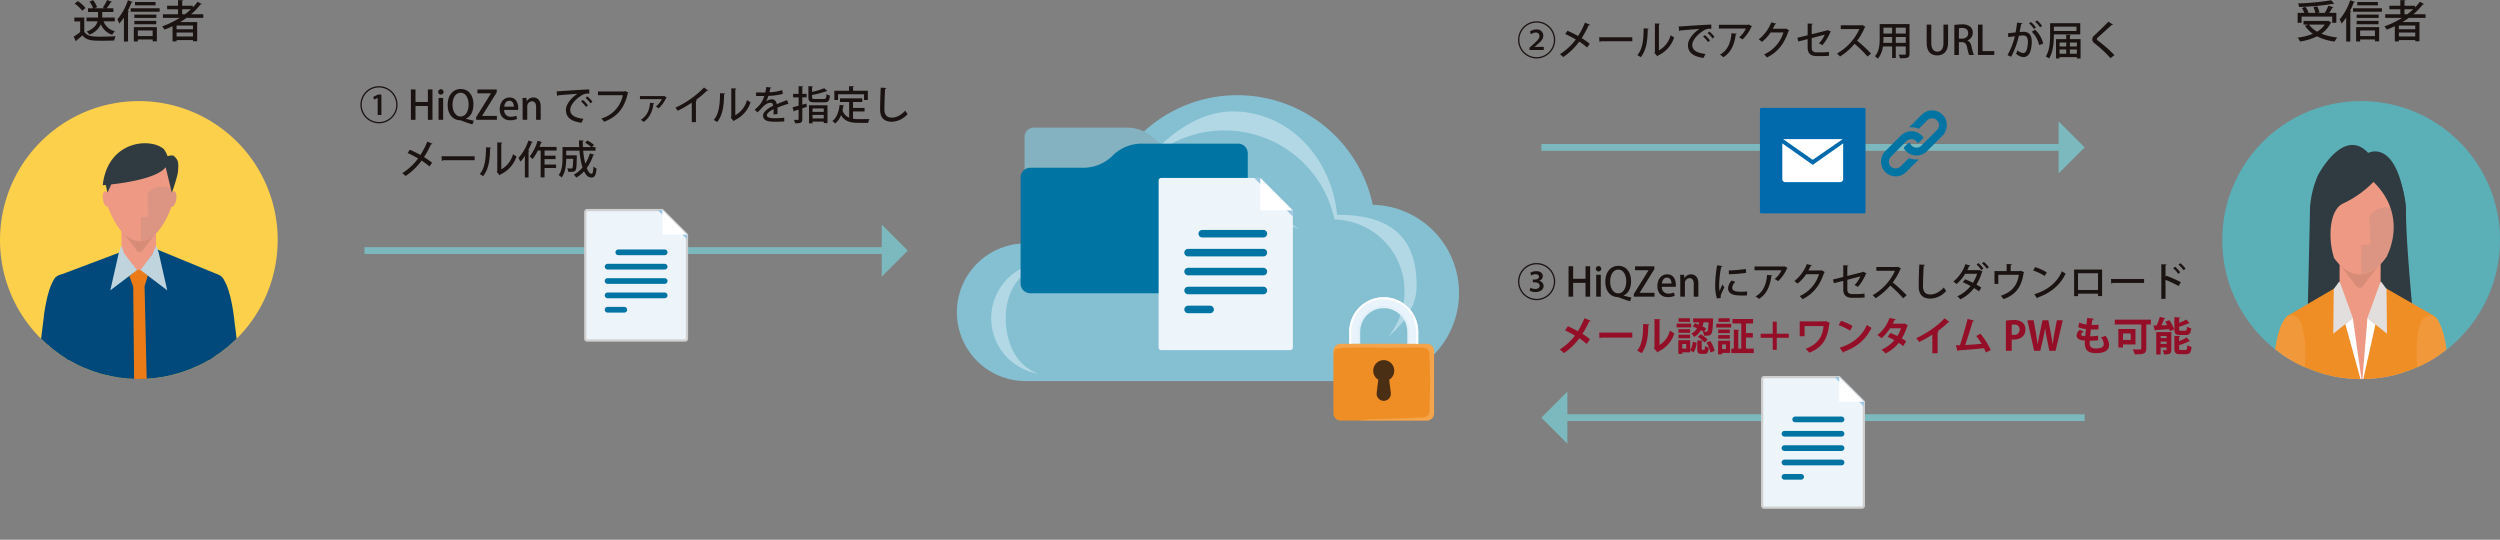 <svg xmlns="http://www.w3.org/2000/svg" xmlns:xlink="http://www.w3.org/1999/xlink" width="1106.667" height="238.922" viewBox="0 0 1106.667 238.922"><rect x="0" y="0" width="1106.667" height="238.922" fill="#808080" stroke="none"/><defs><clipPath id="a"><rect width="1106.667" height="238.922" fill="none"/></clipPath><clipPath id="c"><path d="M753.82,95.456c0,.1-.006.2-.006.3A61.454,61.454,0,0,0,876.7,97.543c.017-.594.046-1.185.046-1.787a61.463,61.463,0,0,0-122.925-.3" transform="translate(-753.814 -34.289)" fill="none"/></clipPath><clipPath id="e"><path d="M.008,95.455c0,.1-.008.2-.008.3a61.455,61.455,0,0,0,122.887,1.787c.016-.6.044-1.188.044-1.787a61.462,61.462,0,0,0-122.924-.3" transform="translate(0 -34.289)" fill="none"/></clipPath><clipPath id="f"><rect width="21.529" height="26.972" fill="none"/></clipPath><clipPath id="g"><rect width="22.716" height="16.727" fill="none"/></clipPath><clipPath id="h"><rect width="44.552" height="33.963" fill="none"/></clipPath></defs><g clip-path="url(#a)"><g clip-path="url(#a)"><path d="M815.28,34.29A61.461,61.461,0,0,0,753.82,95.456c0,.1-.006.2-.006.3A61.454,61.454,0,0,0,876.7,97.542c.016-.594.046-1.185.046-1.787A61.466,61.466,0,0,0,815.28,34.29" transform="translate(229.919 10.459)" fill="#5bb0b8"/></g><g transform="translate(983.733 44.747)"><g clip-path="url(#c)"><path d="M783.84,76.85l-1.071,46.634h23.225l23.223-1.515s-2.918-30.14-2.918-43.6a39.842,39.842,0,0,0-4.434-17.522c-2.474-4.484-8.385-8.164-8.385-8.164L809.27,54.4l-6.1-4.3-6.3,2.125-6.92,7.747-3.333,6.7Z" transform="translate(-744.983 -29.466)" fill="#303b41"/><path d="M817.7,139.064l26.15-10.611v-8.164l-5.69-9.326-20.32-13.322-8.647-.021h-.689l-8.647.021-20.324,13.322-5.69,9.326v8.164l26.194,10.287,9.583.874Z" transform="translate(-747.705 -14.972)" fill="#ee9983"/><path d="M793.654,81.664l-.081,28.071c3.53.24,7.093.7,10.765.7,2.5,0,4.959-.44,7.4-.547l.086-28.2Z" transform="translate(-741.687 -19.839)" fill="#ee9983"/><path d="M799.4,96.785l-22.681,13.272a4.2,4.2,0,0,0-1.941,4.672l4.835,18.617c8.477,3.83,19.7,6.17,29.53,6.525Z" transform="translate(-747.461 -15.227)" fill="#f08e26"/><path d="M809.451,96.785l-8.094,43.082c9.814-.21,21.349-2.327,29.853-6.013l4.1-17.46a5.809,5.809,0,0,0-2.664-6.31Z" transform="translate(-739.313 -15.227)" fill="#f08e26"/><path d="M801.44,99.861a1.84,1.84,0,0,0,3.078,0l9.5-12.351L791.975,87.5Z" transform="translate(-742.175 -18.06)" fill="#d78c77"/><path d="M823.9,77.5c-.418-.08-.852.214-1.249.737l.013-7.275c.02-8.411-8.868-15.241-17.235-15.415a.389.389,0,0,0-.067-.01c-.04,0-.064.01-.13.01-.03,0-.057-.01-.1-.01-.027,0-.03.01-.051.01-8.381.15-17.422,6.954-17.428,15.365l-.014,7.409c-.414-.617-.891-.968-1.348-.881-.968.144-1.45,2.136-1.112,4.414.386,2.314,1.465,4.053,2.423,3.894a.4.4,0,0,0,.208-.087c3.278,8.895,9.056,18.628,17.186,18.882v.023a.5.5,0,0,0,.073.009.476.476,0,0,0,.11-.02.4.4,0,0,0,.124.02.441.441,0,0,0,.057-.009v-.023c8.113-.234,13.773-9.9,17.085-18.795.033.03.06.06.09.063,1,.147,2.083-1.586,2.453-3.893.368-2.271-.116-4.267-1.084-4.417" transform="translate(-744.283 -27.808)" fill="#ee9983"/><path d="M817.6,81.248c.034.03.06.06.09.064,1,.146,2.084-1.587,2.455-3.894.367-2.269-.117-4.266-1.086-4.417-.418-.08-.851.214-1.249.739l.01-2.027c-8.839-4.325-13.4,2.624-13.4,2.624l.628,12.411-4.1.317-.021,12.922c7.894-.529,13.417-10.028,16.665-18.739" transform="translate(-739.443 -23.307)" fill="#dc9583"/><path d="M798.871,107.861l4.043,28.628-.18.007-7.195-25.961Z" transform="translate(-741.088 -11.849)" fill="#fff"/><path d="M800.111,111.61l-8.648,6.992.207-19.787,2.254-3.076.351-.236Z" transform="translate(-742.331 -15.618)" fill="#e3dede"/><path d="M803.6,107.845,801.26,136.5l.15,0,5.733-25.79Z" transform="translate(-739.343 -11.854)" fill="#fff"/><path d="M803.053,111.61,811.7,118.6l-.2-19.787-2.254-3.076-.355-.236Z" transform="translate(-738.796 -15.618)" fill="#e3dede"/><path d="M821.113,111.369c-2.457,10.2-.975,17.092-.868,21.389,4.627-1.69,9.3-3.128,13.449-5.673-.351-1.886-.391-3.232-.752-5.532-3.325-21.567-10.915-13.978-11.83-10.184" transform="translate(-733.717 -12.134)" fill="#f1993a"/><path d="M783.712,111.369c2.461,10.2,1.246,16.367,1.142,20.667-4.628-1.693-9.306-3.128-13.45-5.675.351-1.883.12-2.508.482-4.808,3.325-21.567,10.915-13.978,11.826-10.184" transform="translate(-748.449 -12.134)" fill="#f1993a"/><path d="M785.53,90.345c-2.29-6-3.556-15.849,1.609-27.84,0,0,11.249-21.627,22.2-9.8,0,0,11.436-6.243,15.928,19.178,0,0,4.434,17.222-7.674,26.472,0,0,9.814-17.479-5.913-32.829a45.7,45.7,0,0,1-13.443,9.549c-6.341,2.926-6.7,16.014-3.976,24.191,0,0-7.593-5.923-8.734-8.925" transform="translate(-744.748 -29.75)" fill="#303b41"/></g></g><g clip-path="url(#a)"><path d="M792.909,9.176l1.39.783a.648.648,0,0,1-.315.254,12.378,12.378,0,0,1-4.07,4.678,26.625,26.625,0,0,0,7.027,1.664,8.509,8.509,0,0,0-1.174,1.82,23.893,23.893,0,0,1-7.811-2.31,25.853,25.853,0,0,1-7.478,2.289,7.333,7.333,0,0,0-1.134-1.721,25.961,25.961,0,0,0,6.772-1.7,13.375,13.375,0,0,1-3.465-3.5L784,10.879h-2.016V9.235h10.571ZM781.125,7.318v2.759h-1.742v-4.4h2.957A13.235,13.235,0,0,0,781.262,3.5l1.625-.471a10.815,10.815,0,0,1,1.292,2.487l-.509.155h3.563a13.068,13.068,0,0,0-.861-2.543l1.664-.373a11.934,11.934,0,0,1,1,2.682l-.919.235H791.4a23.772,23.772,0,0,0,1.644-3.209l2.191.743c-.059.117-.234.2-.489.2a25.6,25.6,0,0,1-1.389,2.269h3.152v4.4h-1.822V7.318ZM795.591,1.64a.42.42,0,0,1-.235.06,1.461,1.461,0,0,1-.254-.039A110.967,110.967,0,0,1,779.99,3.07a5.386,5.386,0,0,0-.411-1.586A105.348,105.348,0,0,0,794.24.075Zm-11.158,9.239a10.734,10.734,0,0,0,3.582,3.112,10.049,10.049,0,0,0,3.347-3.112Z" transform="translate(237.707 0.023)" fill="#1a1311"/><path d="M796.526,7.744a24.865,24.865,0,0,1-2.016,2.661,19.894,19.894,0,0,0-.9-1.839A25.085,25.085,0,0,0,798.287.09L800.4.813c-.078.158-.235.217-.509.217A36.052,36.052,0,0,1,798.17,4.9l.607.177c-.021.157-.157.253-.431.294V18.352h-1.821Zm3.015-4.111h12.8V5.16h-12.8Zm1.37,14.7V11.992h10.2v6.264H809.25v-.8h-6.558v.881ZM810.893,7.92h-9.748V6.431h9.748Zm-9.747,1.292h9.69V10.7h-9.69Zm9.4-6.872h-9.122V.852h9.122ZM809.25,13.459h-6.556v2.486h6.556Z" transform="translate(242.057 0.027)" fill="#1a1311"/><path d="M827.027,7.9h-7.418c-.9.666-1.84,1.271-2.8,1.86h7.517v8.494h-1.861v-.529h-7.261v.608h-1.783V11.584a38.4,38.4,0,0,1-3.561,1.527,10.017,10.017,0,0,0-1.057-1.449,38.3,38.3,0,0,0,7.81-3.758h-7.458V6.318h6.695V4.087h-4.835V2.54h4.835V.015l2.309.117c-.018.177-.155.274-.469.334V2.54h4.7v.744A21.323,21.323,0,0,0,824.522.759l1.86,1.077a.534.534,0,0,1-.372.137.657.657,0,0,1-.194-.02,29.451,29.451,0,0,1-4.189,4.365h5.4Zm-4.561,3.406h-7.261v1.644h7.261Zm-7.261,4.834h7.261V14.4h-7.261Zm2.486-9.825h1.232a29.275,29.275,0,0,0,2.644-2.232h-3.876Z" transform="translate(246.692 0.005)" fill="#1a1311"/><path d="M29.688,7.771v6.3c1.37,2.153,4.052,2.153,7.125,2.153,2.232,0,4.972-.078,6.734-.2a8.968,8.968,0,0,0-.607,1.9c-1.351.059-3.328.1-5.168.1-4.444,0-6.969,0-8.905-2.349-.921.822-1.879,1.625-2.664,2.251a.332.332,0,0,1-.234.372l-.979-2.055a33.36,33.36,0,0,0,2.876-2.055v-4.7H25.3V7.771ZM26.811.489a14.7,14.7,0,0,1,3.424,3.052L28.768,4.755A14.862,14.862,0,0,0,25.441,1.6ZM43.195,9.434H38.222a7,7,0,0,0,5.031,4.385,7.065,7.065,0,0,0-1.194,1.566,8.081,8.081,0,0,1-5.031-4.618,9.12,9.12,0,0,1-5.05,4.56,6.052,6.052,0,0,0-1.233-1.352c3.231-1.271,4.4-2.955,4.815-4.54H30.666V7.771h5.109V5.324H31.333V3.659H33.6A11.549,11.549,0,0,0,32,.723L33.564.057A10.371,10.371,0,0,1,35.345,3.17l-1.116.489H38.79l-.881-.392A20.9,20.9,0,0,0,39.808,0l2.153.821c-.078.137-.254.2-.509.2a23.268,23.268,0,0,1-1.86,2.641h2.975V5.324H37.635V7.771h5.559Z" transform="translate(7.622)" fill="#1a1311"/><path d="M42.712,7.744A24.87,24.87,0,0,1,40.7,10.4a19.881,19.881,0,0,0-.9-1.839A25.086,25.086,0,0,0,44.473.09l2.114.723c-.078.158-.235.217-.509.217A36.043,36.043,0,0,1,44.356,4.9l.607.177c-.02.157-.157.253-.431.294V18.352h-1.82Zm3.015-4.111h12.8V5.16h-12.8Zm1.37,14.7V11.992H57.3v6.264h-1.86v-.8H48.878v.881ZM57.08,7.92H47.331V6.431H57.08ZM47.331,9.212h9.69V10.7h-9.69Zm9.4-6.872H47.605V.852h9.122ZM55.436,13.459H48.878v2.486h6.558Z" transform="translate(12.138 0.027)" fill="#1a1311"/><path d="M73.214,7.9H65.8c-.9.666-1.84,1.271-2.8,1.86h7.517v8.494h-1.86v-.529H61.391v.608H59.61V11.584a38.579,38.579,0,0,1-3.563,1.527,10.016,10.016,0,0,0-1.057-1.449A38.3,38.3,0,0,0,62.8,7.9H55.342V6.318h6.695V4.087H57.2V2.54h4.835V.015l2.31.117c-.02.177-.157.274-.47.334V2.54h4.7v.744A21.336,21.336,0,0,0,70.709.759l1.86,1.077a.536.536,0,0,1-.372.137.666.666,0,0,1-.2-.02,29.386,29.386,0,0,1-4.189,4.365h5.4ZM68.653,11.31H61.392v1.644h7.261Zm-7.262,4.834h7.261V14.4H61.391Zm2.486-9.825H65.11a29.431,29.431,0,0,0,2.643-2.232H63.877Z" transform="translate(16.772 0.005)" fill="#1a1311"/><path d="M61.466,34.29A61.463,61.463,0,0,0,.008,95.454c0,.1-.008.2-.008.3a61.456,61.456,0,0,0,122.889,1.788c.016-.6.044-1.189.044-1.788A61.466,61.466,0,0,0,61.466,34.29" transform="translate(0 10.459)" fill="#fcd04a"/></g><g transform="translate(0 44.747)"><g clip-path="url(#e)"><rect width="15.301" height="27.14" transform="translate(53.779 49.602)" fill="#ee9983"/><path d="M63.721,84.511,56.116,95.384l-7.76-9.738L20.578,96.141a4.185,4.185,0,0,0-2.584,4.665l6.68,35.635a73.005,73.005,0,0,0,63.464.17l5.694-36.245a4.181,4.181,0,0,0-2.566-4.528Z" transform="translate(5.466 -18.971)" fill="#00497a"/><path d="M52.057,94.071l-2.6-2.482H46.906L43.873,94.2l1.72,4.761L46,141.545c1.2.06,2.423.1,3.657.1.646,0,1.28-.029,1.931-.052l-.977-42.85Z" transform="translate(13.382 -16.812)" fill="#ea7b17"/><path d="M49.249,94.117,37.41,103.1l3.781-16.648,1.053-3.059h.125l1.2,3.444Z" transform="translate(11.41 -19.313)" fill="#bfd4dd"/><path d="M47.663,94.117,59.5,103.1,55.719,86.449,54.668,83.39h-.128l-1.574,3.666Z" transform="translate(14.538 -19.313)" fill="#bfd4dd"/><path d="M82.572,112.1s-1.719-15.356-5.926-18.17c-3.073-2.057-7.232-1.188-7.724,12.618-.256,7.163,1.556,19.715,2.974,27.769a96.964,96.964,0,0,0,12.28-8.09c-.326-4.658-1.3-11.014-1.6-14.128" transform="translate(21.014 -16.353)" fill="#00497a"/><path d="M15.2,112.1s1.719-15.356,5.926-18.17c3.073-2.057,7.232-1.188,7.724,12.618.253,7.163-1.557,19.715-2.974,27.769a96.777,96.777,0,0,1-12.28-8.09c.326-4.658,1.3-11.014,1.6-14.128" transform="translate(4.147 -16.353)" fill="#00497a"/><path d="M48.2,87.307a1.511,1.511,0,0,0,2.526,0l7.709-10.05H40.492Z" transform="translate(12.35 -21.183)" fill="#d78c77"/><path d="M66.43,69.085c-.32-.059-.679.181-.989.6V63.773c0-6.84-7.239-12.385-14.046-12.511v-.008c-.008,0-.043-.008-.054-.008-.029,0-.067.008-.1.008s-.06-.008-.094-.008-.037.008-.056.008v.008c-6.8.127-14.154,5.672-14.154,12.511v6.033c-.355-.5-.736-.792-1.1-.72-.8.121-1.2,1.746-.889,3.606.292,1.875,1.19,3.283,1.971,3.169a.532.532,0,0,0,.163-.082c2.675,7.239,7.4,15.147,14.008,15.333v.023h.056a.218.218,0,0,0,.094-.014.221.221,0,0,0,.1.014H51.4V91.11c6.609-.185,11.2-8.071,13.868-15.293.023.007.064.035.086.043.8.115,1.681-1.293,1.984-3.169.3-1.86-.107-3.484-.9-3.606" transform="translate(10.629 -29.117)" fill="#ee9983"/><path d="M61.316,72.158c.023.005.064.035.086.043.8.115,1.681-1.293,1.984-3.169.3-1.86-.107-3.484-.9-3.606-.32-.059-.679.181-.989.6V64.4c-7.191-3.535-10.888,2.135-10.888,2.135l.508,10.109-3.323.257V87.428c6.417-.453,10.9-8.173,13.525-15.27" transform="translate(14.577 -25.458)" fill="#dc9583"/><path d="M68.007,56.416A5.11,5.11,0,0,0,65.966,54a7.331,7.331,0,0,0-2.405.312A13.122,13.122,0,0,0,61.9,51.19c-5.876-5.214-24.834-3.881-27.054,15.984,0,0,.521-.038,1.357-.114l.735,3.441,1.677-3.685c6.734-.749,20.47-2.831,24.085-7.615l2.738,11.3a75.331,75.331,0,0,0,2.566-8.325c.214-1.425.527-4.421,0-5.76" transform="translate(10.629 -29.928)" fill="#303b41"/></g></g><path d="M508.674,80.808a61.277,61.277,0,0,0-117.615-7.924,22.857,22.857,0,0,0-29.817,25.649,30.475,30.475,0,1,0-6.186,60.315c.6,0,1.2-.023,1.8-.057.375.029.749.057,1.131.057H506.9c.061,0,.12-.016.181-.018.243,0,.482.018.726.018a39.024,39.024,0,0,0,.867-78.039" transform="translate(99 9.848)" fill="#84c0d2"/><path d="M342.65,113.617c0-13.864,8.612-24.323,21.927-24.323.307,0,.6.035.907.047a24.829,24.829,0,1,0-8.249,48.964c-9.724-3.235-14.585-13.492-14.585-24.688" transform="translate(102.555 27.124)" fill="#b1d8e4"/><path d="M509.006,114.98c0-17.344-7.27-31.606-35.169-31.393-2.738-26.2-22.16-45.791-46.191-45.791-16.422,0-31.379,12.415-40.485,24.645a49.784,49.784,0,0,1,85.473,23.2,31.709,31.709,0,0,1,23.549,52.143c6.777-5.839,12.823-13.162,12.823-22.808" transform="translate(118.087 11.528)" fill="#b1d8e4"/><g transform="translate(469.29 86.378)" opacity="0.5"><g clip-path="url(#f)"><path d="M381.136,66.388a21.843,21.843,0,0,0-2.774-.2c-5.835-.01-12.237,2.829-15.472,8.15a23.594,23.594,0,0,0-2.555,17.944c.069.014.615.864.685.878a38.8,38.8,0,0,1-.514-4.836c0-11.966,9.2-21.679,20.631-21.937" transform="translate(-359.607 -66.19)" fill="#e4f3f5"/></g></g><path d="M405.285,127.75s-14.232-17.856-4.638-36.912,30.7-25.68,53.41-11.334c0,0-33.694-12.978-46.167,10.849s-2.6,37.4-2.6,37.4" transform="translate(121.187 21.887)" fill="#b1d8e4"/><path d="M130.475,45.672a8.22,8.22,0,1,1,8.22-8.22,8.23,8.23,0,0,1-8.22,8.22m-7.64-8.22a7.64,7.64,0,1,0,7.64-7.64,7.645,7.645,0,0,0-7.64,7.64m7.06-3.038h-.018l-1.616.808-.281-1.282,2.089-1.019h1.476v9.063H129.9Z" transform="translate(37.289 8.916)" fill="#1a1311"/><path d="M148.932,43.79h-2.037V37.677h-5.48V43.79h-2.037V30.337h2.037v5.549h5.48V30.337h2.037Z" transform="translate(42.511 9.253)" fill="#1a1311"/><path d="M149.815,32.64a1.186,1.186,0,1,1,1.2-1.176,1.143,1.143,0,0,1-1.2,1.176m1.019,11.17H148.8V34.115h2.037Z" transform="translate(45.336 9.232)" fill="#1a1311"/><path d="M159.934,43.342c1.16.352,2.442.65,3.478.878l-.613,1.634c-1.67-.474-3.3-1.054-4.742-1.616a1.878,1.878,0,0,0-.773-.21c-2.952-.106-5.428-2.406-5.428-6.816,0-4.25,2.336-7.025,5.814-7.025,3.512,0,5.584,2.88,5.584,6.781,0,3.388-1.37,5.548-3.32,6.3ZM154,37.161c0,2.741,1.282,5.2,3.547,5.2,2.336,0,3.567-2.422,3.567-5.3,0-2.6-1.125-5.2-3.513-5.2-2.477,0-3.6,2.652-3.6,5.3" transform="translate(46.317 9.208)" fill="#1a1311"/><path d="M170.623,31.6l-6.462,10.4v.07h6.533v1.721h-9.185v-1.16l6.532-10.5v-.069h-5.97v-1.7h8.553Z" transform="translate(49.262 9.257)" fill="#1a1311"/><path d="M177.194,42.571a7.58,7.58,0,0,1-3.075.579c-2.915,0-4.6-1.95-4.6-4.9,0-2.881,1.616-5.181,4.356-5.181,2.722,0,3.811,2.265,3.811,4.654a5.857,5.857,0,0,1-.054.86h-6.147a2.751,2.751,0,0,0,2.934,3,6.039,6.039,0,0,0,2.442-.457Zm-1.441-5.444c.017-1.16-.458-2.6-2.02-2.6-1.493,0-2.126,1.476-2.23,2.6Z" transform="translate(51.704 10.086)" fill="#1a1311"/><path d="M185.292,42.956h-2.037V37.283c0-1.369-.457-2.528-1.844-2.528a2.18,2.18,0,0,0-2.072,2.371v5.829H177.3V36c0-1.071-.035-1.9-.07-2.722h1.775l.1,1.439h.054a3.319,3.319,0,0,1,2.932-1.651c1.51,0,3.2.984,3.2,3.971Z" transform="translate(54.057 10.086)" fill="#1a1311"/><path d="M188.833,31.145c.529,0,1.283-.018,1.775-.054,1.792-.14,10.012-.684,12.646-.754l.017,1.861a5.334,5.334,0,0,0-3.723.966c-2.265,1.439-4.724,4.057-4.724,6.182,0,2.213,1.738,3.514,5.831,4.005l-.843,1.74c-5-.651-6.9-2.653-6.9-5.726,0-2.3,2.2-5.2,5.093-7.112-2.054.158-6.657.508-8.571.7a.678.678,0,0,1-.422.281Zm11.574,3.846a11.547,11.547,0,0,1,2.249,2.406l-.86.667a12.293,12.293,0,0,0-2.178-2.406Zm1.985-1.563a10.61,10.61,0,0,1,2.249,2.388l-.843.685a12.569,12.569,0,0,0-2.2-2.405Z" transform="translate(57.596 9.253)" fill="#1a1311"/><path d="M216.339,31.617a.537.537,0,0,1-.3.245c-1.458,6.622-4.759,10.5-10.52,12.627a9.461,9.461,0,0,0-1.176-1.439,13.469,13.469,0,0,0,9.5-10.31H202.833V31.071h11.662l.316-.21Z" transform="translate(61.866 9.413)" fill="#1a1311"/><path d="M228.947,33.206a.507.507,0,0,1-.245.175,14.487,14.487,0,0,1-3.372,4.69,10.247,10.247,0,0,0-1.212-.843,8.977,8.977,0,0,0,2.618-3.249h-9.66v-1.37h10.432l.176-.106Zm-5.532,2.617c-.035.14-.158.228-.369.264-.4,3.073-1.493,5.955-4.3,7.957a8.762,8.762,0,0,0-1.282-.9c2.791-1.879,3.775-4.145,4.091-7.569Z" transform="translate(66.21 9.914)" fill="#1a1311"/><path d="M243.559,31.012a.525.525,0,0,1-.386.158.64.64,0,0,1-.176-.018,43.27,43.27,0,0,1-4.847,4.093c.159.07.369.158.475.194a.484.484,0,0,1-.422.3V45.01h-1.845V36.386a52.092,52.092,0,0,1-6.234,3.6,7.758,7.758,0,0,0-1.054-1.352,41.659,41.659,0,0,0,12.7-8.958Z" transform="translate(69.868 9.052)" fill="#1a1311"/><path d="M247.126,32.265c-.017.193-.175.316-.421.351-.1,4.882-.544,9.063-3.09,12.276a12.678,12.678,0,0,0-1.528-.914c2.459-2.791,2.774-7.27,2.81-11.872Zm4.532,9.606a10.814,10.814,0,0,0,5.181-6.709,12.906,12.906,0,0,0,1.563.967,13.231,13.231,0,0,1-7.1,7.991,1.26,1.26,0,0,1-.351.4l-1.317-1.58.247-.316V29.946l2.212.123a.489.489,0,0,1-.438.388Z" transform="translate(73.838 9.134)" fill="#1a1311"/><path d="M270.986,37.1a.216.216,0,0,1-.106.018.588.588,0,0,1-.3-.089c-1.317.4-3.144,1.036-4.531,1.6.035.388.054.826.054,1.318q0,.711-.054,1.58l-1.775.123a18.042,18.042,0,0,0,.072-2.336c-1.652.826-2.952,1.844-2.952,2.705,0,.877,1.09,1.3,3.285,1.3a39.287,39.287,0,0,0,4.391-.21l.018,1.631c-.984.107-2.512.142-4.427.142-3.372,0-4.969-.774-4.969-2.776,0-1.476,1.93-3.021,4.477-4.321-.087-.79-.44-1.3-1.053-1.3-1.231,0-2.512.668-4.005,2.354-.457.509-1.124,1.194-1.9,1.914L256,39.562a20.637,20.637,0,0,0,2.319-2.284,12.1,12.1,0,0,0,1.931-3.794l-.808.017c-.7,0-1.95,0-2.828-.017V31.9c1.036.035,2.282.052,3.021.052l1.071-.017c.158-.756.3-1.494.422-2.423l2.213.245c-.037.176-.194.281-.423.316-.121.633-.262,1.212-.42,1.792a21.587,21.587,0,0,0,5.673-1l.3,1.668a26.785,26.785,0,0,1-6.428.9,10.02,10.02,0,0,1-1.053,2.5h.017a4.381,4.381,0,0,1,2.618-.984c1.088,0,1.914.774,2.161,2.16,1.421-.632,3.159-1.282,4.513-1.809Z" transform="translate(78.083 9.003)" fill="#1a1311"/><path d="M274.98,36.93l.175,1.439c-.667.228-1.352.457-2,.685v4.759c0,1.546-.561,1.881-3.214,1.844a5.888,5.888,0,0,0-.474-1.528c.439.018.878.037,1.212.037.754,0,.842,0,.842-.352V39.582c-.7.228-1.334.438-1.861.6a.377.377,0,0,1-.264.316l-.561-1.913c.737-.176,1.668-.423,2.686-.7V34.189h-2.44V32.644h2.44V29.237l2.038.1c-.018.159-.124.265-.4.3v3h1.9v1.545h-1.9v3.249Zm2.511-2.776c0,.65.211.756,1.37.756h3.777c.966,0,1.124-.316,1.229-2.16a4.919,4.919,0,0,0,1.527.613c-.228,2.425-.754,3.039-2.65,3.039h-4.022c-2.265,0-2.863-.475-2.863-2.23V29.22l2.055.121c-.018.159-.142.247-.423.282v2.143a28.6,28.6,0,0,0,5.375-1.651l1.352,1.283c-.07.069-.158.069-.386.069a39.642,39.642,0,0,1-6.341,1.651Zm-1.369,11.54V37.7h8.184V45.57h-1.65v-.65H277.7v.774Zm6.534-6.586H277.7v1.51h4.954ZM277.7,43.516h4.954V41.97H277.7Z" transform="translate(81.996 8.912)" fill="#1a1311"/><path d="M291.483,40.429v3.214a16.219,16.219,0,0,0,2.53.176c.773,0,3.775,0,4.795-.037a4.964,4.964,0,0,0-.615,1.686h-4.269c-3.53,0-6.111-.6-7.745-3.424a8.668,8.668,0,0,1-2.564,3.706,10.1,10.1,0,0,0-1.282-1.09c1.9-1.352,2.845-3.985,3.213-7.148l2.038.317c-.035.158-.176.244-.4.244-.087.65-.211,1.284-.351,1.9a5.167,5.167,0,0,0,2.934,3.213V36.231h-4.04v-1.6h9.853v1.6h-4.092v2.636h5.11v1.562Zm-6.62-7.6v2.528h-1.634V31.244h6.5V29.207l2.2.121c-.018.158-.124.264-.422.3v1.616h6.55v4.108h-1.7V32.824Z" transform="translate(86.114 8.908)" fill="#1a1311"/><path d="M301.3,29.888c-.034.211-.192.352-.544.388-.14,2.212-.316,6.568-.316,9.151,0,2.44,1.212,3.582,3.248,3.582,1.933,0,3.988-.967,5.99-3.109a10.987,10.987,0,0,0,1.036,1.528,9.574,9.574,0,0,1-7.043,3.389c-3.565,0-5.129-2-5.129-5.391,0-2.284.141-7.553.282-9.7Z" transform="translate(91.057 9.068)" fill="#1a1311"/><path d="M139.794,51.617c1.528.667,3.161,1.475,4.707,2.336a35.163,35.163,0,0,0,3.038-5.92l2.284.947c-.07.161-.334.265-.668.247a42.5,42.5,0,0,1-3.073,5.656,32.166,32.166,0,0,1,3.582,2.528l-1.176,1.634a28.687,28.687,0,0,0-3.478-2.615,27.868,27.868,0,0,1-7.114,6.849,9.168,9.168,0,0,0-1.439-1.265,26.389,26.389,0,0,0,7.025-6.516c-1.51-.878-3.109-1.721-4.654-2.425Z" transform="translate(41.62 14.65)" fill="#1a1311"/><path d="M149.77,53h14.664v1.757H150.472a.741.741,0,0,1-.562.316Z" transform="translate(45.681 16.165)" fill="#1a1311"/><path d="M167.747,50.621c-.017.193-.175.316-.422.351-.1,4.882-.544,9.063-3.09,12.276a12.679,12.679,0,0,0-1.528-.914c2.459-2.791,2.774-7.27,2.81-11.872Zm4.532,9.606a10.814,10.814,0,0,0,5.181-6.709,12.906,12.906,0,0,0,1.563.967,13.231,13.231,0,0,1-7.1,7.991,1.26,1.26,0,0,1-.351.4l-1.317-1.58.247-.316V48.3l2.212.123a.489.489,0,0,1-.438.388Z" transform="translate(49.627 14.733)" fill="#1a1311"/><path d="M178.7,54.488a20.282,20.282,0,0,1-1.968,2.549,12.4,12.4,0,0,0-.86-1.651,21.886,21.886,0,0,0,4.408-7.73l1.931.667a.456.456,0,0,1-.457.194,33.293,33.293,0,0,1-1.6,3.53l.6.159c-.035.138-.158.245-.422.262V64.026H178.7ZM192.733,52.1h-5.322v2.267h4.882v1.528h-4.882v2.388h5.11v1.563h-5.11v4.162H185.69V52.1h-1.248a19.419,19.419,0,0,1-2.353,3.795,11.523,11.523,0,0,0-1.265-1.159,20.173,20.173,0,0,0,3.5-6.973l2.019.613c-.052.141-.211.211-.438.194-.211.63-.457,1.282-.739,1.931h7.57Z" transform="translate(53.642 14.535)" fill="#1a1311"/><path d="M200.344,52.168a35.823,35.823,0,0,0,.949,5.743A18.274,18.274,0,0,0,203.33,53.4l1.948.581c-.052.14-.21.21-.455.21a20.633,20.633,0,0,1-2.9,5.69c.616,1.563,1.352,2.53,2.144,2.53.489,0,.736-.932.842-3.251a4.562,4.562,0,0,0,1.37.932c-.3,3.109-.86,3.969-2.3,3.969-1.353,0-2.371-.947-3.231-2.739a15.429,15.429,0,0,1-3.443,2.776,12.549,12.549,0,0,0-1.09-1.3,13.073,13.073,0,0,0,3.846-3.179,35.635,35.635,0,0,1-1.352-7.448h-5.866v2.074h3.478l.368-.018.861.035c0,.141,0,.351-.017.527-.07,4.074-.176,5.619-.581,6.128-.334.44-.684.633-2.195.633-.316,0-.667,0-1.019-.017a3.729,3.729,0,0,0-.455-1.546c.754.07,1.439.089,1.738.089a.6.6,0,0,0,.544-.21c.211-.265.3-1.318.369-4.093h-3.092c-.017,2.546-.334,6.058-2.02,8.288a6.446,6.446,0,0,0-1.317-1.07c1.563-2.126,1.7-5.146,1.7-7.446V50.57h7.394c-.072-.983-.106-1.984-.106-2.968l2.125.124c0,.158-.141.262-.438.3,0,.844.018,1.7.052,2.546h3.706a16.393,16.393,0,0,0-2.741-1.931l1.036-.983a15.743,15.743,0,0,1,2.934,2l-.914.912h1.563v1.6Z" transform="translate(57.801 14.519)" fill="#1a1311"/><line x2="236.956" transform="translate(161.344 110.919)" fill="none" stroke="#7cb9be" stroke-miterlimit="10" stroke-width="3"/><path d="M299.1,76.166l11.522,11.522L299.1,99.209" transform="translate(91.228 23.231)" fill="#7cb9be"/><path d="M198.533,72.13v56.014a.877.877,0,0,0,.877.877h43.268a.877.877,0,0,0,.877-.877V82.154l-10.9-10.9H199.41a.877.877,0,0,0-.877.877" transform="translate(60.554 21.733)" fill="#edf5fb"/><path d="M198.533,72.13v56.014a.877.877,0,0,0,.877.877h43.268a.877.877,0,0,0,.877-.877V82.154l-10.9-10.9H199.41A.877.877,0,0,0,198.533,72.13Z" transform="translate(60.554 21.733)" fill="none" stroke="#cfcfcf" stroke-miterlimit="10" stroke-width="1"/><path d="M225.159,71.252h-2.053L236.06,84.189V82.153Z" transform="translate(68.049 21.733)" fill="#9cc7e2"/><path d="M235.58,82.154l-10.9-10.9v10.5a.4.4,0,0,0,.4.4Z" transform="translate(68.529 21.733)" fill="#fff"/><path d="M230.547,84.62H210.035a1.264,1.264,0,0,0,0,2.528h20.512a1.264,1.264,0,0,0,0-2.528" transform="translate(63.677 25.81)" fill="#0074a3"/><path d="M231.656,89.488H206.4a1.264,1.264,0,1,0,0,2.528h25.253a1.264,1.264,0,0,0,0-2.528" transform="translate(62.569 27.295)" fill="#0074a3"/><path d="M231.656,94.357H206.4a1.264,1.264,0,1,0,0,2.528h25.253a1.264,1.264,0,0,0,0-2.528" transform="translate(62.569 28.78)" fill="#0074a3"/><path d="M231.656,99.226H206.4a1.264,1.264,0,1,0,0,2.528h25.253a1.264,1.264,0,0,0,0-2.528" transform="translate(62.569 30.265)" fill="#0074a3"/><path d="M213.78,104.1H206.4a1.263,1.263,0,1,0,0,2.527h7.378a1.263,1.263,0,0,0,0-2.527" transform="translate(62.569 31.75)" fill="#0074a3"/><path d="M523.154,105.661a8.219,8.219,0,1,1,8.219-8.22,8.23,8.23,0,0,1-8.219,8.22m-7.641-8.22a7.64,7.64,0,1,0,7.641-7.64,7.645,7.645,0,0,0-7.641,7.64m4.9,2.688a4.467,4.467,0,0,0,2.126.578c1.51,0,1.967-.86,1.967-1.386,0-1.177-1.194-1.563-2.248-1.563h-.79V96.527h.79c.9,0,1.933-.333,1.933-1.228,0-.544-.423-1.124-1.546-1.124a3.683,3.683,0,0,0-1.914.579l-.368-1.231a5.181,5.181,0,0,1,2.635-.7c2.019,0,2.9,1.088,2.9,2.2a2.2,2.2,0,0,1-1.686,2.074v.017a2.353,2.353,0,0,1,2.037,2.232c0,1.421-1.229,2.721-3.619,2.721a5.121,5.121,0,0,1-2.58-.633Z" transform="translate(157.059 27.214)" fill="#1a1311"/><path d="M541.612,103.779h-2.038V97.666h-5.48v6.113h-2.036V90.326h2.036v5.549h5.48V90.326h2.038Z" transform="translate(162.282 27.55)" fill="#1a1311"/><path d="M542.494,92.629a1.185,1.185,0,1,1,1.2-1.176,1.143,1.143,0,0,1-1.2,1.176m1.021,11.171h-2.038V94.1h2.038Z" transform="translate(165.106 27.53)" fill="#1a1311"/><path d="M552.614,103.331c1.159.352,2.442.65,3.478.878l-.615,1.634c-1.669-.474-3.3-1.054-4.742-1.616a1.878,1.878,0,0,0-.773-.21c-2.951-.106-5.428-2.406-5.428-6.816,0-4.25,2.336-7.025,5.814-7.025,3.513,0,5.586,2.88,5.586,6.781,0,3.388-1.37,5.548-3.32,6.3Zm-5.937-6.182c0,2.741,1.282,5.2,3.548,5.2,2.336,0,3.565-2.422,3.565-5.3,0-2.6-1.124-5.2-3.513-5.2-2.477,0-3.6,2.652-3.6,5.3" transform="translate(166.088 27.505)" fill="#1a1311"/><path d="M563.3,91.586l-6.462,10.4v.07h6.533v1.721h-9.185v-1.16l6.532-10.5v-.069h-5.97v-1.7H563.3Z" transform="translate(169.032 27.554)" fill="#1a1311"/><path d="M569.873,102.56a7.58,7.58,0,0,1-3.075.579c-2.915,0-4.6-1.95-4.6-4.9,0-2.881,1.616-5.181,4.356-5.181,2.722,0,3.811,2.265,3.811,4.654a5.855,5.855,0,0,1-.054.86h-6.147a2.751,2.751,0,0,0,2.934,3,6.039,6.039,0,0,0,2.442-.457Zm-1.441-5.444c.017-1.16-.458-2.6-2.02-2.6-1.493,0-2.126,1.476-2.23,2.6Z" transform="translate(171.475 28.383)" fill="#1a1311"/><path d="M577.972,102.946h-2.037V97.273c0-1.369-.457-2.529-1.844-2.529a2.18,2.18,0,0,0-2.072,2.371v5.831h-2.037V95.992c0-1.071-.035-1.9-.07-2.722h1.775l.1,1.439h.054a3.316,3.316,0,0,1,2.932-1.651c1.51,0,3.2.984,3.2,3.97Z" transform="translate(173.827 28.383)" fill="#1a1311"/><path d="M585.045,90.341c-.034.192-.21.3-.562.316a42.645,42.645,0,0,0-.912,7.8,19.856,19.856,0,0,0,.158,2.969c.281-.686,1-2.336,1.229-2.934l.9,1.211c-.65,1.493-1.229,2.477-1.475,3.285a2.925,2.925,0,0,0-.141.826,2.246,2.246,0,0,0,.087.6l-1.738.282a19.555,19.555,0,0,1-.789-6.165,55.109,55.109,0,0,1,.86-8.536ZM595.9,103.32c-.613.035-1.263.052-1.913.052a23.552,23.552,0,0,1-3.18-.175c-2.3-.317-3.3-1.563-3.3-3.021a5.51,5.51,0,0,1,1.58-3.443l1.65.6a3.875,3.875,0,0,0-1.4,2.617c0,1.634,2.195,1.738,4.215,1.738a21.377,21.377,0,0,0,2.405-.123Zm-8.078-11.047a59.243,59.243,0,0,0,7.534-.668l.176,1.721a60.986,60.986,0,0,1-7.658.633Z" transform="translate(177.453 27.447)" fill="#1a1311"/><path d="M609.819,91.076a.583.583,0,0,1-.3.23,16.821,16.821,0,0,1-3.933,5.619,10.6,10.6,0,0,0-1.528-.966,10.114,10.114,0,0,0,3.021-3.864H595.136V90.426h12.927l.227-.141Zm-6.78,3.3c-.034.176-.192.3-.457.334-.474,3.987-1.913,7.957-5.48,10.064a12.541,12.541,0,0,0-1.492-1.125c3.441-1.861,4.776-5.443,5.11-9.5Z" transform="translate(181.521 27.538)" fill="#1a1311"/><path d="M622.144,93.12a.878.878,0,0,1-.316.3c-1.914,5.708-4.724,9.272-9.537,11.7a6.606,6.606,0,0,0-1.283-1.352,15.562,15.562,0,0,0,8.571-9.712h-5.69a18.209,18.209,0,0,1-3.83,4.18,8.485,8.485,0,0,0-1.422-1.124,17.836,17.836,0,0,0,5.568-7.535l2.23.562c-.052.176-.282.264-.527.264-.317.7-.685,1.369-1.036,2h5.586l.262-.106Z" transform="translate(185.639 27.32)" fill="#1a1311"/><path d="M636.623,93.564a.474.474,0,0,1-.316.245,19.936,19.936,0,0,1-3.513,5.762,8.652,8.652,0,0,0-1.51-.826,11.822,11.822,0,0,0,2.583-3.829l-5.76,1.493v4.232c0,1.563.807,2.089,2.142,2.089h2.828a22.141,22.141,0,0,0,2.635-.21c.017.527.034,1.231.069,1.723-.7.087-1.931.14-2.652.14h-2.9c-2.5,0-3.916-1.142-3.916-3.67v-3.83l-4.129,1.036-.437-1.633,4.566-1.124v-5.2l2.266.124c-.018.21-.194.316-.474.368v4.269L634.9,93l.21-.175Z" transform="translate(189.639 27.439)" fill="#1a1311"/><path d="M647.8,91.26a.516.516,0,0,1-.3.245,27.286,27.286,0,0,1-3.389,5.921,66.741,66.741,0,0,1,6.147,5.672l-1.546,1.335a54.184,54.184,0,0,0-5.725-5.639,27.773,27.773,0,0,1-6.481,5.639,10.155,10.155,0,0,0-1.283-1.352,24.017,24.017,0,0,0,9.888-10.819h-8.254V90.593h9.221l.316-.106Z" transform="translate(193.748 27.599)" fill="#1a1311"/><path d="M653.594,89.878c-.034.211-.192.352-.544.388-.14,2.212-.316,6.568-.316,9.151,0,2.44,1.212,3.582,3.248,3.582,1.933,0,3.988-.967,5.99-3.109a11.052,11.052,0,0,0,1.036,1.528,9.574,9.574,0,0,1-7.043,3.389c-3.565,0-5.129-2-5.129-5.391,0-2.284.141-7.553.282-9.7Z" transform="translate(198.511 27.365)" fill="#1a1311"/><path d="M675.538,93.082a.475.475,0,0,1-.245.21,25.171,25.171,0,0,1-2.477,5.6c.684.4,1.58.932,2.143,1.353l-1.036,1.633a23.509,23.509,0,0,0-2.178-1.458,16.3,16.3,0,0,1-6.076,4.988,5.5,5.5,0,0,0-1.37-1.317,15.783,15.783,0,0,0,5.918-4.566,26.533,26.533,0,0,0-3.443-1.651l.966-1.335a25.573,25.573,0,0,1,3.53,1.562,16.659,16.659,0,0,0,1.827-4h-5.268a18.774,18.774,0,0,1-3.811,4.549,11.559,11.559,0,0,0-1.442-1.107,16.764,16.764,0,0,0,5.34-7.693l2.2.616a.473.473,0,0,1-.527.244c-.211.562-.527,1.2-.809,1.775H673.9l.193-.07Zm-1.862-3.706a12.823,12.823,0,0,1,2.2,2.423l-.86.65a14.419,14.419,0,0,0-2.144-2.423Zm2.406-.544a14.663,14.663,0,0,1,2.23,2.37l-.878.65a15.006,15.006,0,0,0-2.16-2.37Z" transform="translate(202.091 27.094)" fill="#1a1311"/><path d="M681.926,89.545l2.318.124c-.016.192-.227.368-.526.4v2.617h4.126l.334-.14,1.528.632a.467.467,0,0,1-.247.247c-.929,6.234-3.406,9.712-8.938,11.679a10.913,10.913,0,0,0-1.178-1.493c5.043-1.7,7.36-4.759,7.975-9.272h-9.08V98.38h-1.7V92.689h5.392Z" transform="translate(206.348 27.312)" fill="#1a1311"/><path d="M690.5,90.608a21.721,21.721,0,0,1,5.182,2.336l-.915,1.58a24.079,24.079,0,0,0-5.092-2.425Zm-.334,12.013c6.06-1.861,10.17-5.339,12.242-10.187a11.748,11.748,0,0,0,1.616,1.021c-2.178,4.793-6.428,8.552-12.311,10.572a.565.565,0,0,1-.281.422Z" transform="translate(210.356 27.636)" fill="#1a1311"/><path d="M715.933,91.43v11.732h-1.775v-1.054h-8.869V103.2h-1.738V91.43Zm-1.792,1.633h-8.87v7.412h8.87Z" transform="translate(214.589 27.887)" fill="#1a1311"/><path d="M716.055,94.633h14.666V96.39H716.758a.742.742,0,0,1-.562.316Z" transform="translate(218.403 28.864)" fill="#1a1311"/><path d="M740.793,99.379a52.02,52.02,0,0,0-5.813-2.741v8.449h-1.844V89.72l2.353.14c-.018.193-.176.334-.509.4v5.058l.351-.491a57.79,57.79,0,0,1,6.445,2.862Zm-1.616-8.57a14.721,14.721,0,0,1,2.3,2.476l-.844.72a14.79,14.79,0,0,0-2.249-2.494Zm2.389-1.546a14.416,14.416,0,0,1,2.3,2.459l-.844.685a17.293,17.293,0,0,0-2.264-2.46Z" transform="translate(223.613 27.226)" fill="#1a1311"/><path d="M532.651,111.493c1.422.616,2.968,1.387,4.444,2.2a37.176,37.176,0,0,0,2.932-5.76l2.794,1.176c-.072.176-.334.282-.685.264a48.05,48.05,0,0,1-3.021,5.5,29.169,29.169,0,0,1,3.354,2.371l-1.475,2.109a26.254,26.254,0,0,0-3.249-2.53,27.621,27.621,0,0,1-6.832,6.568,10.913,10.913,0,0,0-1.844-1.6,25.678,25.678,0,0,0,6.744-6.13,45.991,45.991,0,0,0-4.39-2.3Z" transform="translate(161.37 32.919)" fill="#930e26"/><path d="M542.45,112.827h14.664v2.213H543.186a.842.842,0,0,1-.6.333Z" transform="translate(165.452 34.413)" fill="#930e26"/><path d="M560.725,110.578a.463.463,0,0,1-.458.386c-.088,5.04-.561,9.114-2.968,12.364-.509-.333-1.352-.825-1.967-1.142,2.336-2.721,2.652-7.288,2.652-11.784Zm4.513,9.132a10.216,10.216,0,0,0,4.585-6.392,12.761,12.761,0,0,0,1.985,1.21,13.143,13.143,0,0,1-7.043,8.044,1.214,1.214,0,0,1-.4.44l-1.649-1.931.279-.369V108.224l2.74.141a.51.51,0,0,1-.492.422Z" transform="translate(169.381 33.009)" fill="#930e26"/><path d="M575.154,112h-6.428v-1.668h6.428Zm-.44,5.672v4.3a7.543,7.543,0,0,0,1.16-3.636l1.686.457a8.259,8.259,0,0,1-1.37,4.267l-1.476-.947v.93H571.22v.685h-1.74v-6.06Zm-.034-3.265h-5.146v-1.6h5.146Zm-5.147.825h5.146v1.58h-5.146Zm5.11-5.673h-5.058v-1.6h5.058Zm-1.686,9.784H571.22v2.037h1.738Zm11.891-10.679c-.3,7.077-.386,7.077-4.022,6.991a4.657,4.657,0,0,0-.509-1.792l.228.017c-.316-.211-.686-.422-1.09-.65a7.682,7.682,0,0,1-2.986,3.021,5.7,5.7,0,0,0-1.246-1.511,6.057,6.057,0,0,0,2.546-2.353c-.65-.281-1.317-.544-1.933-.739l.984-1.456a16.954,16.954,0,0,1,1.634.578c.1-.331.175-.666.247-1h-2.652v-1.757h7.322l.422-.035,1.107.123Zm-5.023,12.733c0,.492.034.526.3.526h.737c.281,0,.351-.192.386-1.7a5.333,5.333,0,0,0,1.7.736c-.176,2.213-.686,2.794-1.88,2.794h-1.281c-1.58,0-1.915-.6-1.915-2.336v-3.654l2.388.141c-.018.158-.14.262-.438.316Zm1.228-2.722a12.81,12.81,0,0,0-2.985-2.494l1.317-1.142a13.185,13.185,0,0,1,3.091,2.388Zm-.14-4.759c.4.017.72.017.966.017a.539.539,0,0,0,.457-.21c.23-.282.388-1.335.51-3.952h-2.213c-.124.561-.264,1.158-.457,1.773.632.316,1.211.633,1.651.912Zm2.776,9.22a13.6,13.6,0,0,0-1.758-4.427l1.7-.684a13.666,13.666,0,0,1,1.915,4.356Z" transform="translate(173.466 32.927)" fill="#930e26"/><path d="M582.187,110.4h6.586v1.668h-6.586Zm6.077,7.5v5.391h-3.513v.668h-1.773V117.9Zm-.123-3.372H583.03v-1.582h5.112Zm-5.112.878h5.112V117H583.03Zm5.094-5.85h-4.988v-1.6h4.988Zm-1.668,10.012h-1.7V121.6h1.7Zm8.851,1.809h3.478v1.985h-9.959v-1.985h1.107v-8.4l2.406.141c-.017.158-.141.282-.439.316v7.938h1.334V110.256h-3.916v-1.985h9.132v1.985h-3.144v4.25h3.039v1.985h-3.039Z" transform="translate(177.572 32.927)" fill="#930e26"/><path d="M609.693,114.452v1.792h-5.34v5.339h-1.79v-5.339h-5.34v-1.792h5.34v-5.339h1.79v5.339Z" transform="translate(182.158 33.28)" fill="#930e26"/><path d="M623.865,109.741a.591.591,0,0,1-.316.3c-.739,6.568-2.757,10.4-8.835,12.873a13.159,13.159,0,0,0-1.6-1.685c5.584-2.284,7.41-5.428,7.92-10.1h-8.4v4.514h-2.16v-6.585h11.311l.247-.158Z" transform="translate(186.202 33.215)" fill="#930e26"/><path d="M624.723,108.83a22.81,22.81,0,0,1,5.146,2.318l-1.159,2a25.75,25.75,0,0,0-5.023-2.406Zm-.6,11.89c5.919-1.826,9.994-5.268,12.031-10.1a13.46,13.46,0,0,0,2.055,1.3c-2.178,4.795-6.376,8.535-12.189,10.59a.615.615,0,0,1-.3.457Z" transform="translate(190.23 33.194)" fill="#930e26"/><path d="M650.349,111.083a.6.6,0,0,1-.282.316,25.8,25.8,0,0,1-2.442,5.5c.616.369,1.424.9,1.933,1.248l-1.283,2.16a23.381,23.381,0,0,0-2-1.421,16.658,16.658,0,0,1-5.918,4.706,6.857,6.857,0,0,0-1.738-1.668,16.151,16.151,0,0,0,5.724-4.2,21.188,21.188,0,0,0-2.968-1.493l1.212-1.721a27.259,27.259,0,0,1,3.073,1.352,14.628,14.628,0,0,0,1.617-3.443h-4.848a19.92,19.92,0,0,1-3.777,4.408,13.46,13.46,0,0,0-1.826-1.386,16.042,16.042,0,0,0,5.339-7.606l2.828.615c-.07.193-.264.3-.581.281a14.8,14.8,0,0,1-.773,1.652h4.69l.368-.106Z" transform="translate(194.237 32.89)" fill="#930e26"/><path d="M664.715,109.571a.6.6,0,0,1-.562.193,46.519,46.519,0,0,1-4.74,3.987c.192.053.385.141.561.194a.554.554,0,0,1-.509.333v9.168h-2.336v-8.254a52.047,52.047,0,0,1-5.831,3.283,8.106,8.106,0,0,0-1.336-1.7c4.584-2.038,9.854-5.692,12.541-8.818Z" transform="translate(198.244 32.927)" fill="#930e26"/><path d="M676.728,123.043c-.281-.7-.562-1.335-.86-1.916-3.846.44-8.694.826-11.294.95a.545.545,0,0,1-.385.386l-.739-2.618c.509,0,1.124-.017,1.809-.035,1.071-3.265,2.547-8.271,3.372-11.626l2.828.72a.518.518,0,0,1-.544.316c-.86,2.969-2.2,7.165-3.338,10.5,2.074-.087,5.427-.334,7.273-.526a25.9,25.9,0,0,0-2.406-3.444l1.878-1.036a35.8,35.8,0,0,1,4.585,7.255Z" transform="translate(202.358 32.997)" fill="#930e26"/><path d="M680.411,108.843a19.256,19.256,0,0,1,3.495-.281,5.775,5.775,0,0,1,3.846,1.07,3.912,3.912,0,0,1,1.3,3.022c0,3.7-3.093,4.53-5.11,4.53a5.034,5.034,0,0,1-.95-.069v5.057h-2.581Zm2.581,6.234a4.319,4.319,0,0,0,.914.07,2.281,2.281,0,0,0,2.564-2.371,2.078,2.078,0,0,0-2.354-2.2,5.145,5.145,0,0,0-1.124.106Z" transform="translate(207.531 33.112)" fill="#930e26"/><path d="M703.374,108.641l-3.2,13.508H697.42l-1.159-5.726c-.3-1.405-.51-2.774-.686-4.3h-.034c-.228,1.529-.474,2.88-.808,4.3l-1.318,5.726h-2.739l-2.969-13.508h2.758l1.036,5.832c.282,1.614.544,3.283.739,4.724h.052c.193-1.509.527-3.075.878-4.761l1.229-5.8h2.564l1.142,5.866c.3,1.58.563,3.076.737,4.655h.052c.21-1.6.475-3.127.756-4.742l1.107-5.779Z" transform="translate(209.756 33.136)" fill="#930e26"/><path d="M713.918,117.736a33.293,33.293,0,0,1-3.688.193c-.037.386-.052.72-.052,1.053,0,2.055,1.317,2.371,2.827,2.371a7.731,7.731,0,0,0,2.2-.316,1.6,1.6,0,0,0,1.212-1.668,4.865,4.865,0,0,0-1.265-2.915,17.751,17.751,0,0,0,2.055-.7,7.177,7.177,0,0,1,1.563,4.005c0,3.67-4.672,3.67-5.762,3.67-3.424,0-4.986-1.246-4.986-4.53a7.847,7.847,0,0,1,.052-1.037c-1.3-.1-3.671-.281-3.671-2.3a3.163,3.163,0,0,1,1.423-2.423l1.7.719c-.668.423-1.09.95-1.09,1.336,0,.632,1.053.684,1.773.72.106-.967.193-2.038.316-3.162a11.246,11.246,0,0,1-3.406-.826l.455-2.037a10.81,10.81,0,0,0,3.179.843c.124-.984.245-2,.334-2.88l2.951.351c-.035.228-.264.369-.633.422-.123.615-.262,1.441-.386,2.284.334.017.756.035,1.178.035.649,0,1.368-.035,1.948-.072l-.1,2.038c-.458.035-1.055.052-1.652.052-.579,0-1.176-.017-1.668-.035-.141,1.054-.247,2.091-.352,3.056a27.9,27.9,0,0,0,3.53-.264Z" transform="translate(214.847 32.895)" fill="#930e26"/><path d="M733.33,108.439v2.126h-2.037v10.591c0,2.371-1.054,2.634-5.129,2.634a9.175,9.175,0,0,0-.878-2.23c.755.052,1.6.07,2.248.07,1.441,0,1.546,0,1.546-.509V110.565H717.348v-2.126ZM726.5,119.418h-5.514v1.352h-2.057v-8.22h7.57Zm-2.089-4.866h-3.424V117.4h3.424Z" transform="translate(218.797 33.075)" fill="#930e26"/><path d="M735.724,108.1a.535.535,0,0,1-.492.247c-.316.877-.773,1.95-1.229,2.9.826-.034,1.686-.052,2.564-.087-.281-.526-.6-1.036-.9-1.493l1.79-.737a16.377,16.377,0,0,1,2.2,4.074l-1.933.808a6.165,6.165,0,0,0-.316-.9c-2.249.175-4.514.316-6.006.422a.4.4,0,0,1-.317.282l-.615-2.3c.4,0,.878-.017,1.387-.017a26.809,26.809,0,0,0,1.422-3.829Zm2.652,6.113v7.816c0,1.738-.737,2.091-3.2,2.091a7.959,7.959,0,0,0-.668-1.881c.371.018.739.035,1.036.035.668,0,.739,0,.739-.281v-.949h-2.635v3.092H731.7v-9.923Zm-2.089,1.74h-2.635v.93h2.635Zm-2.635,3.53h2.635v-1.036h-2.635Zm10.889-5.866c.579,0,.7-.264.774-1.81a5.728,5.728,0,0,0,1.86.774c-.227,2.282-.789,2.932-2.422,2.932h-2.442c-2.072,0-2.583-.615-2.583-2.564v-5.34l2.583.142c-.018.175-.158.279-.474.333v2.055a23.857,23.857,0,0,0,3.178-1.476l1.424,1.6c-.072.072-.193.072-.4.072a33.429,33.429,0,0,1-4.2,1.528v1.053c0,.633.106.7.771.7Zm-2.722,7.814c0,.632.124.72.808.72h2.02c.615,0,.737-.333.826-2.125a6.406,6.406,0,0,0,1.844.773c-.23,2.494-.774,3.2-2.478,3.2h-2.51c-2.072,0-2.6-.615-2.6-2.564v-5.567l2.564.141c-.017.176-.14.281-.474.334v1.913a19.113,19.113,0,0,0,3.338-1.651l1.475,1.634a.777.777,0,0,1-.439.069,28,28,0,0,1-4.374,1.723Z" transform="translate(222.8 32.78)" fill="#930e26"/><line x1="236.956" transform="translate(685.858 184.886)" fill="none" stroke="#7cb9be" stroke-miterlimit="10" stroke-width="3"/><path d="M534.358,132.845l-11.522,11.522,11.522,11.522" transform="translate(159.469 40.519)" fill="#7cb9be"/><path d="M597.735,128.809v56.014a.877.877,0,0,0,.877.877H641.88a.877.877,0,0,0,.877-.877v-45.99l-10.9-10.9H598.612a.877.877,0,0,0-.877.877" transform="translate(182.314 39.02)" fill="#edf5fb"/><path d="M597.735,128.809v56.014a.877.877,0,0,0,.877.877H641.88a.877.877,0,0,0,.877-.877v-45.99l-10.9-10.9H598.612A.877.877,0,0,0,597.735,128.809Z" transform="translate(182.314 39.02)" fill="none" stroke="#cfcfcf" stroke-miterlimit="10" stroke-width="1"/><path d="M624.361,127.932h-2.053l12.953,12.937v-2.036Z" transform="translate(189.809 39.02)" fill="#9cc7e2"/><path d="M634.781,138.833l-10.9-10.9v10.5a.4.4,0,0,0,.4.4Z" transform="translate(190.288 39.02)" fill="#fff"/><path d="M629.749,141.3H609.237a1.264,1.264,0,0,0,0,2.528h20.512a1.264,1.264,0,0,0,0-2.528" transform="translate(185.437 43.097)" fill="#0074a3"/><path d="M630.858,146.168H605.6a1.264,1.264,0,1,0,0,2.528h25.253a1.264,1.264,0,0,0,0-2.528" transform="translate(184.329 44.582)" fill="#0074a3"/><path d="M630.858,151.037H605.6a1.264,1.264,0,1,0,0,2.528h25.253a1.264,1.264,0,0,0,0-2.528" transform="translate(184.329 46.068)" fill="#0074a3"/><path d="M630.858,155.906H605.6a1.264,1.264,0,1,0,0,2.528h25.253a1.264,1.264,0,0,0,0-2.528" transform="translate(184.329 47.553)" fill="#0074a3"/><path d="M612.982,160.775H605.6a1.263,1.263,0,1,0,0,2.526h7.378a1.263,1.263,0,1,0,0-2.526" transform="translate(184.329 49.038)" fill="#0074a3"/><path d="M523.153,23.672a8.219,8.219,0,1,1,8.22-8.22,8.23,8.23,0,0,1-8.22,8.22m-7.64-8.22a7.64,7.64,0,1,0,7.64-7.64,7.645,7.645,0,0,0-7.64,7.64m4.479,4.479V18.876l1.088-.947c2.476-2.212,3.338-3.09,3.338-4.163a1.517,1.517,0,0,0-1.74-1.562,3.32,3.32,0,0,0-2.037.791l-.458-1.212a4.6,4.6,0,0,1,2.828-.949,2.755,2.755,0,0,1,3.093,2.722c0,1.651-1.142,2.7-3.11,4.355l-.754.579v.037h4.074v1.4Z" transform="translate(157.059 2.206)" fill="#1a1311"/><path d="M532.473,11.261c1.528.667,3.161,1.475,4.706,2.336a35.056,35.056,0,0,0,3.039-5.92l2.284.947c-.071.159-.334.265-.668.247a42.342,42.342,0,0,1-3.075,5.656,32.053,32.053,0,0,1,3.583,2.528l-1.177,1.634a28.569,28.569,0,0,0-3.477-2.615,27.911,27.911,0,0,1-7.114,6.849,9.182,9.182,0,0,0-1.441-1.265,26.376,26.376,0,0,0,7.026-6.516c-1.51-.878-3.11-1.721-4.654-2.423Z" transform="translate(161.39 2.342)" fill="#1a1311"/><path d="M542.449,12.643h14.664V14.4H543.151a.741.741,0,0,1-.562.316Z" transform="translate(165.451 3.856)" fill="#1a1311"/><path d="M560.425,10.265c-.017.193-.175.316-.422.351-.1,4.882-.543,9.063-3.089,12.276a12.7,12.7,0,0,0-1.529-.914c2.459-2.791,2.774-7.27,2.811-11.872Zm4.534,9.606a10.817,10.817,0,0,0,5.18-6.709,13.012,13.012,0,0,0,1.563.967,13.225,13.225,0,0,1-7.1,7.991,1.294,1.294,0,0,1-.351.4l-1.318-1.58.248-.316V7.946l2.212.123a.49.49,0,0,1-.439.388Z" transform="translate(169.397 2.424)" fill="#1a1311"/><path d="M569.438,9.145c.529,0,1.283-.018,1.775-.054,1.792-.14,10.012-.684,12.646-.754l.017,1.861a5.334,5.334,0,0,0-3.723.966c-2.266,1.439-4.724,4.057-4.724,6.182,0,2.213,1.738,3.514,5.831,4.005l-.843,1.74c-5-.651-6.9-2.653-6.9-5.726,0-2.3,2.2-5.2,5.094-7.112-2.054.158-6.657.508-8.571.7a.678.678,0,0,1-.422.281Zm11.574,3.846a11.545,11.545,0,0,1,2.249,2.406l-.86.667a12.3,12.3,0,0,0-2.178-2.406ZM583,11.427a10.612,10.612,0,0,1,2.249,2.388l-.843.685a12.571,12.571,0,0,0-2.195-2.405Z" transform="translate(173.683 2.543)" fill="#1a1311"/><path d="M597.744,9.087a.583.583,0,0,1-.3.23,16.823,16.823,0,0,1-3.933,5.619,10.611,10.611,0,0,0-1.528-.966A10.111,10.111,0,0,0,595,10.106H583.061V8.437h12.927l.227-.141Zm-6.78,3.3c-.034.176-.192.3-.457.334-.474,3.987-1.913,7.957-5.48,10.064a12.543,12.543,0,0,0-1.492-1.125c3.441-1.861,4.776-5.443,5.11-9.5Z" transform="translate(177.838 2.53)" fill="#1a1311"/><path d="M610.069,11.131a.878.878,0,0,1-.316.3c-1.914,5.708-4.724,9.272-9.537,11.7a6.606,6.606,0,0,0-1.283-1.352,15.562,15.562,0,0,0,8.571-9.712h-5.69a18.209,18.209,0,0,1-3.83,4.18,8.481,8.481,0,0,0-1.422-1.124,17.836,17.836,0,0,0,5.568-7.535l2.23.562c-.052.176-.282.264-.527.264-.317.7-.685,1.369-1.036,2h5.585l.262-.106Z" transform="translate(181.956 2.313)" fill="#1a1311"/><path d="M624.549,11.574a.474.474,0,0,1-.316.245,19.936,19.936,0,0,1-3.513,5.762,8.654,8.654,0,0,0-1.51-.826,11.824,11.824,0,0,0,2.583-3.829l-5.76,1.493v4.232c0,1.563.806,2.089,2.142,2.089H621a22.14,22.14,0,0,0,2.635-.21c.017.527.034,1.231.069,1.723-.7.087-1.931.14-2.652.14h-2.9c-2.5,0-3.916-1.142-3.916-3.67v-3.83l-4.129,1.036-.437-1.633,4.566-1.124v-5.2l2.266.124c-.018.21-.194.316-.474.368v4.269l6.8-1.721.21-.175Z" transform="translate(185.956 2.432)" fill="#1a1311"/><path d="M635.723,9.271a.516.516,0,0,1-.3.245,27.288,27.288,0,0,1-3.389,5.921,66.76,66.76,0,0,1,6.147,5.672l-1.547,1.335a54.184,54.184,0,0,0-5.725-5.639,27.774,27.774,0,0,1-6.481,5.639,10.157,10.157,0,0,0-1.283-1.352,24.017,24.017,0,0,0,9.888-10.819h-8.254V8.6H634l.316-.106Z" transform="translate(190.065 2.592)" fill="#1a1311"/><path d="M651.308,8.161V21.3c0,1.827-.789,2.037-4.233,2a6.366,6.366,0,0,0-.56-1.617c.684.037,1.386.037,1.913.037,1.159,0,1.212,0,1.212-.44V18.067h-4.41v5.11H643.6v-5.11h-4.074a10.4,10.4,0,0,1-2.249,5.444,5.237,5.237,0,0,0-1.3-1.107c1.948-2.178,2.125-5.339,2.125-7.851V8.161Zm-11.556,6.412c0,.6-.018,1.246-.071,1.914H643.6V13.9h-3.846ZM643.6,9.76h-3.846v2.583H643.6Zm6.042,0h-4.41v2.583h4.41Zm-4.41,6.727h4.41V13.9h-4.41Z" transform="translate(193.978 2.489)" fill="#1a1311"/><path d="M663.01,16.306c0,3.988-1.985,5.674-4.848,5.674-2.756,0-4.618-1.617-4.618-5.621V8.349h2.037v8.133c0,2.687,1.107,3.828,2.652,3.828,1.686,0,2.739-1.158,2.739-3.828V8.349h2.038Z" transform="translate(199.336 2.547)" fill="#1a1311"/><path d="M668.686,15.418c1,.368,1.563,1.317,1.879,2.739a23.077,23.077,0,0,0,1,3.653h-2.108a18.421,18.421,0,0,1-.842-3.214c-.371-1.792-1.021-2.476-2.442-2.476h-1.231v5.69h-2.02V8.55a19.084,19.084,0,0,1,3.268-.281,5.512,5.512,0,0,1,3.829,1.071,3.4,3.4,0,0,1,1.071,2.634,3.549,3.549,0,0,1-2.406,3.407Zm-2.371-.826c1.686,0,2.741-.966,2.741-2.406,0-1.738-1.231-2.336-2.687-2.336a6.012,6.012,0,0,0-1.424.123v4.62Z" transform="translate(202.197 2.522)" fill="#1a1311"/><path d="M678.153,21.786h-7.218V8.35h2.036V20.065h5.182Z" transform="translate(204.641 2.547)" fill="#1a1311"/><path d="M687.588,8.189c-.052.245-.264.334-.579.35-.193.915-.475,2.512-.685,3.548.633-.069,1.3-.123,1.7-.123,2.793-.017,3.688,1.879,3.688,4.568a14.525,14.525,0,0,1-.527,3.7c-.544,1.967-1.7,2.932-3.266,2.932a5.485,5.485,0,0,1-3.179-1.492,6.948,6.948,0,0,0,.615-1.494,4.467,4.467,0,0,0,2.529,1.178c.843,0,1.335-.616,1.651-1.669a13.914,13.914,0,0,0,.457-3.231c-.018-1.862-.615-2.88-2.108-2.864a14.32,14.32,0,0,0-1.9.142,36.426,36.426,0,0,1-3.424,9.309l-1.616-.774a30.255,30.255,0,0,0,3.266-8.343l-2.9.4-.14-1.72,3.372-.371c.245-1.282.492-2.828.668-4.338Zm5.058,2.512a10.214,10.214,0,0,0-2.16-2.46l.826-.6a10.267,10.267,0,0,1,2.23,2.422Zm2.284,7.131a11.042,11.042,0,0,0-3.214-5.867l1.441-.93a11.746,11.746,0,0,1,3.6,6.165Zm.439-7.852a10.19,10.19,0,0,0-2.178-2.44l.844-.615a11.108,11.108,0,0,1,2.23,2.44Z" transform="translate(207.695 2.112)" fill="#1a1311"/><path d="M709.205,12.815h-11.68c0,2.318-.052,7.446-2.126,10.661a6.126,6.126,0,0,0-1.473-.861c1.773-2.739,1.931-6.709,1.931-9.537v-5.2h13.348Zm-1.669-3.407H697.525v1.9h10.011Zm-2.914,5.514h4.724v8.554h-1.634v-.6h-7.675v.6h-1.563V14.921h4.532V12.955l2.018.121c-.016.141-.121.247-.4.282Zm-1.616,1.494h-2.968v1.738h2.968Zm-2.969,4.969H703V19.505h-2.968Zm7.675-4.969h-3.09v1.738h3.09Zm-3.09,4.969h3.09V19.505h-3.09Z" transform="translate(211.653 2.403)" fill="#1a1311"/><path d="M717.775,23.494a52.412,52.412,0,0,0-6.8-6.357c-.984-.774-1.265-1.266-1.265-2a2.251,2.251,0,0,1,.878-1.652c1.686-1.562,4.761-4.548,6.271-6.128l2.02,1.317a.548.548,0,0,1-.44.193.693.693,0,0,1-.193-.018c-1.686,1.58-4.286,3.864-5.725,5.2-.423.4-.791.737-.791,1,0,.3.386.65,1.018,1.107a56.024,56.024,0,0,1,6.781,6.007Z" transform="translate(216.469 2.243)" fill="#1a1311"/><line x2="236.956" transform="translate(682.305 65.243)" fill="none" stroke="#7cb9be" stroke-miterlimit="10" stroke-width="3"/><path d="M698.3,41.166l11.522,11.522L698.3,64.209" transform="translate(212.988 12.556)" fill="#7cb9be"/><rect width="16.658" height="24.046" transform="translate(604.207 156.071)" fill="#4b2f15"/><path d="M462.518,116.086a10.423,10.423,0,1,1,20.846,0v5.585H488.2v-5.585a15.26,15.26,0,0,0-30.52,0v5.368h4.838Z" transform="translate(139.596 30.753)" fill="#e8f3fb"/><path d="M493.613,116.634H455.547a3.245,3.245,0,0,0-3.244,3.243v27.477a3.244,3.244,0,0,0,3.244,3.243h38.066a3.244,3.244,0,0,0,3.243-3.243V119.877a3.244,3.244,0,0,0-3.243-3.243m-19.032,25.232h0a3.157,3.157,0,0,1-3.133-3.543l.719-5.811a4.643,4.643,0,0,1-2.241-3.944,4.654,4.654,0,1,1,9.307-.018,4.642,4.642,0,0,1-2.239,3.962l.718,5.811a3.156,3.156,0,0,1-3.131,3.543" transform="translate(137.956 35.574)" fill="#f08e26"/><g transform="translate(601.178 135.481)" opacity="0.05"><g clip-path="url(#g)"><path d="M483.386,115.175a11.358,11.358,0,1,0-22.716,0v5.368h.936v-5.368a10.423,10.423,0,1,1,20.846,0v5.368h.934Z" transform="translate(-460.67 -103.817)" fill="#3c90c8"/></g></g><path d="M472.939,100.827a15.277,15.277,0,0,0-15.259,15.259v5.369h.934v-5.369a14.325,14.325,0,1,1,28.65,0v5.369h.934v-5.369a15.276,15.276,0,0,0-15.26-15.259" transform="translate(139.596 30.753)" fill="#fff"/><g transform="translate(590.26 152.208)" opacity="0.5"><g clip-path="url(#h)"><path d="M496.856,147.354V119.876a3.244,3.244,0,0,0-3.243-3.242H455.547a3.243,3.243,0,0,0-3.243,3.242v1.92a5.8,5.8,0,0,1,.947-2.747c.8-.923,11.538-.843,19.494-.684s15.835-.2,17.744-.1,3.979.329,4.218,2.084.557,13.451.318,18.384-.12,6.028-.159,7.381c-.026.856-.279,2.884-2.468,3.043-2.335.17-11.78.557-14.724.637s-9.435.159-11.424.478c-.42.067-1.907.1-2.885.325h30.248a3.244,3.244,0,0,0,3.243-3.243" transform="translate(-452.304 -116.634)" fill="#f7b96f"/></g></g><path d="M654.778,56.976a8.556,8.556,0,0,1-1,.061,8.237,8.237,0,0,1-1.465-.132,8.077,8.077,0,0,1-1.536-.428c-.107-.04-.207-.085-.313-.129l-3.709,3.7a3.177,3.177,0,0,1-2.23.919,2.948,2.948,0,0,1-2.153-.9,3.047,3.047,0,0,1,.035-4.256l4.008-4.009,2.9-2.909c.048-.047.1-.09.147-.133s.082-.07.124-.1a2.894,2.894,0,0,1,.333-.228c.039-.023.08-.046.12-.067a2.967,2.967,0,0,1,.372-.166c.046-.017.093-.033.14-.047a2.827,2.827,0,0,1,.38-.091c.057-.01.116-.018.175-.025s.124-.014.188-.018h0a1.089,1.089,0,0,1,.172-.009,3.042,3.042,0,0,1,2.768,1.793.324.324,0,0,0,.054.093,1.174,1.174,0,0,0,.38-.256l2.225-2.225a6.126,6.126,0,0,0-.808-.989,6.438,6.438,0,0,0-.989-.813c-.08-.052-.159-.106-.239-.154a6.693,6.693,0,0,0-1.032-.508,6.481,6.481,0,0,0-1.21-.335,6.719,6.719,0,0,0-1.157-.1,6.475,6.475,0,0,0-4.617,1.912l-6.838,6.838a6.731,6.731,0,0,0-1.956,4.789,6.512,6.512,0,0,0,11.121,4.53l3.144-3.144,2.464-2.453h-.01Z" transform="translate(194.61 13.577)" fill="#0074a3"/><path d="M662.863,39.274a6.549,6.549,0,0,0-9.161.084L650.558,42.5l-2.464,2.455h.01l-.009.01a8.281,8.281,0,0,1,1-.063,8.535,8.535,0,0,1,1.462.128,8.092,8.092,0,0,1,1.536.429c.106.039.217.084.322.128l3.7-3.7a3.172,3.172,0,0,1,2.23-.919,2.978,2.978,0,0,1,2.158.9,3.052,3.052,0,0,1-.04,4.26l-4,4.009-2.909,2.91a2.992,2.992,0,0,1-1.988.873.969.969,0,0,1-.163.009,2.985,2.985,0,0,1-1.06-.189,3,3,0,0,1-1.708-1.6.3.3,0,0,0-.057-.1.581.581,0,0,0-.485-.257.608.608,0,0,0-.42.174l-1.7,1.7a.594.594,0,0,0-.084.737c.026.044.057.089.084.128a6.6,6.6,0,0,0,.813.989,6.1,6.1,0,0,0,.988.808,2.689,2.689,0,0,0,.235.154,6.32,6.32,0,0,0,1.037.509,6.536,6.536,0,0,0,1.2.339,6.718,6.718,0,0,0,1.156.1,6.481,6.481,0,0,0,3.144-.8,6.313,6.313,0,0,0,1.475-1.108l6.844-6.843a6.707,6.707,0,0,0,1.951-4.789,6.42,6.42,0,0,0-1.96-4.609" transform="translate(196.975 11.422)" fill="#0074a3"/><path d="M643.025,83.318H597.672a.692.692,0,0,1-.692-.692V37.275a.693.693,0,0,1,.693-.693h45.352a.692.692,0,0,1,.692.693V82.627a.691.691,0,0,1-.692.692" transform="translate(182.084 11.158)" fill="#006aad"/><path d="M604.847,47.2l13.1,9.143L631.224,47.2Z" transform="translate(184.483 14.396)" fill="#fff"/><path d="M618.036,58.146l-.882-.622-12.585-8.887V64.472a1.311,1.311,0,0,0,1.312,1.313h24.312a1.312,1.312,0,0,0,1.313-1.313V48.636l-12.587,8.887Z" transform="translate(184.398 14.834)" fill="#fff"/><path d="M631.224,47.2h0Z" transform="translate(184.483 14.397)" fill="#e0e1e2"/><path d="M351.683,43.288h41.191a17.574,17.574,0,0,1,12.43,5.15,17.585,17.585,0,0,0,12.43,5.147h22.714a4.144,4.144,0,0,1,4.142,4.145V103.06a4.143,4.143,0,0,1-4.142,4.143H351.683a4.144,4.144,0,0,1-4.145-4.143V47.431a4.144,4.144,0,0,1,4.145-4.143" transform="translate(106.002 13.203)" fill="#84b2c0"/><path d="M442.462,48.722H399.78a18.222,18.222,0,0,0-12.88,5.335A18.2,18.2,0,0,1,375.822,59.3a17.946,17.946,0,0,1-1.8.09H350.489a4.293,4.293,0,0,0-4.295,4.293v46.969a4.3,4.3,0,0,0,4.295,4.293h91.973a4.294,4.294,0,0,0,4.294-4.293V53.015a4.294,4.294,0,0,0-4.294-4.293" transform="translate(105.592 14.861)" fill="#0074a3"/><path d="M393.02,61.515v73.908a1.157,1.157,0,0,0,1.156,1.156h57.09a1.157,1.157,0,0,0,1.158-1.156V74.741L438.042,60.357H394.176a1.157,1.157,0,0,0-1.156,1.158" transform="translate(119.874 18.409)" fill="#edf5fb"/><path d="M428.152,60.357h-2.708l17.09,17.068V74.741Z" transform="translate(129.764 18.409)" fill="#9cc7e2"/><path d="M441.9,74.741,427.519,60.357V74.216a.525.525,0,0,0,.525.525Z" transform="translate(130.397 18.409)" fill="#fff"/><path d="M435.262,77.995H408.2a1.667,1.667,0,1,0,0,3.334h27.065a1.667,1.667,0,1,0,0-3.334" transform="translate(123.995 23.789)" fill="#0074a3"/><path d="M436.725,84.419H403.4a1.668,1.668,0,1,0,0,3.336h33.321a1.668,1.668,0,1,0,0-3.336" transform="translate(122.533 25.748)" fill="#0074a3"/><path d="M436.725,90.842H403.4a1.667,1.667,0,1,0,0,3.334h33.321a1.667,1.667,0,1,0,0-3.334" transform="translate(122.533 27.708)" fill="#0074a3"/><path d="M436.725,97.267H403.4a1.668,1.668,0,1,0,0,3.336h33.321a1.668,1.668,0,1,0,0-3.336" transform="translate(122.533 29.667)" fill="#0074a3"/><path d="M413.139,103.692H403.4a1.667,1.667,0,1,0,0,3.334h9.735a1.667,1.667,0,1,0,0-3.334" transform="translate(122.533 31.627)" fill="#0074a3"/></g></svg>